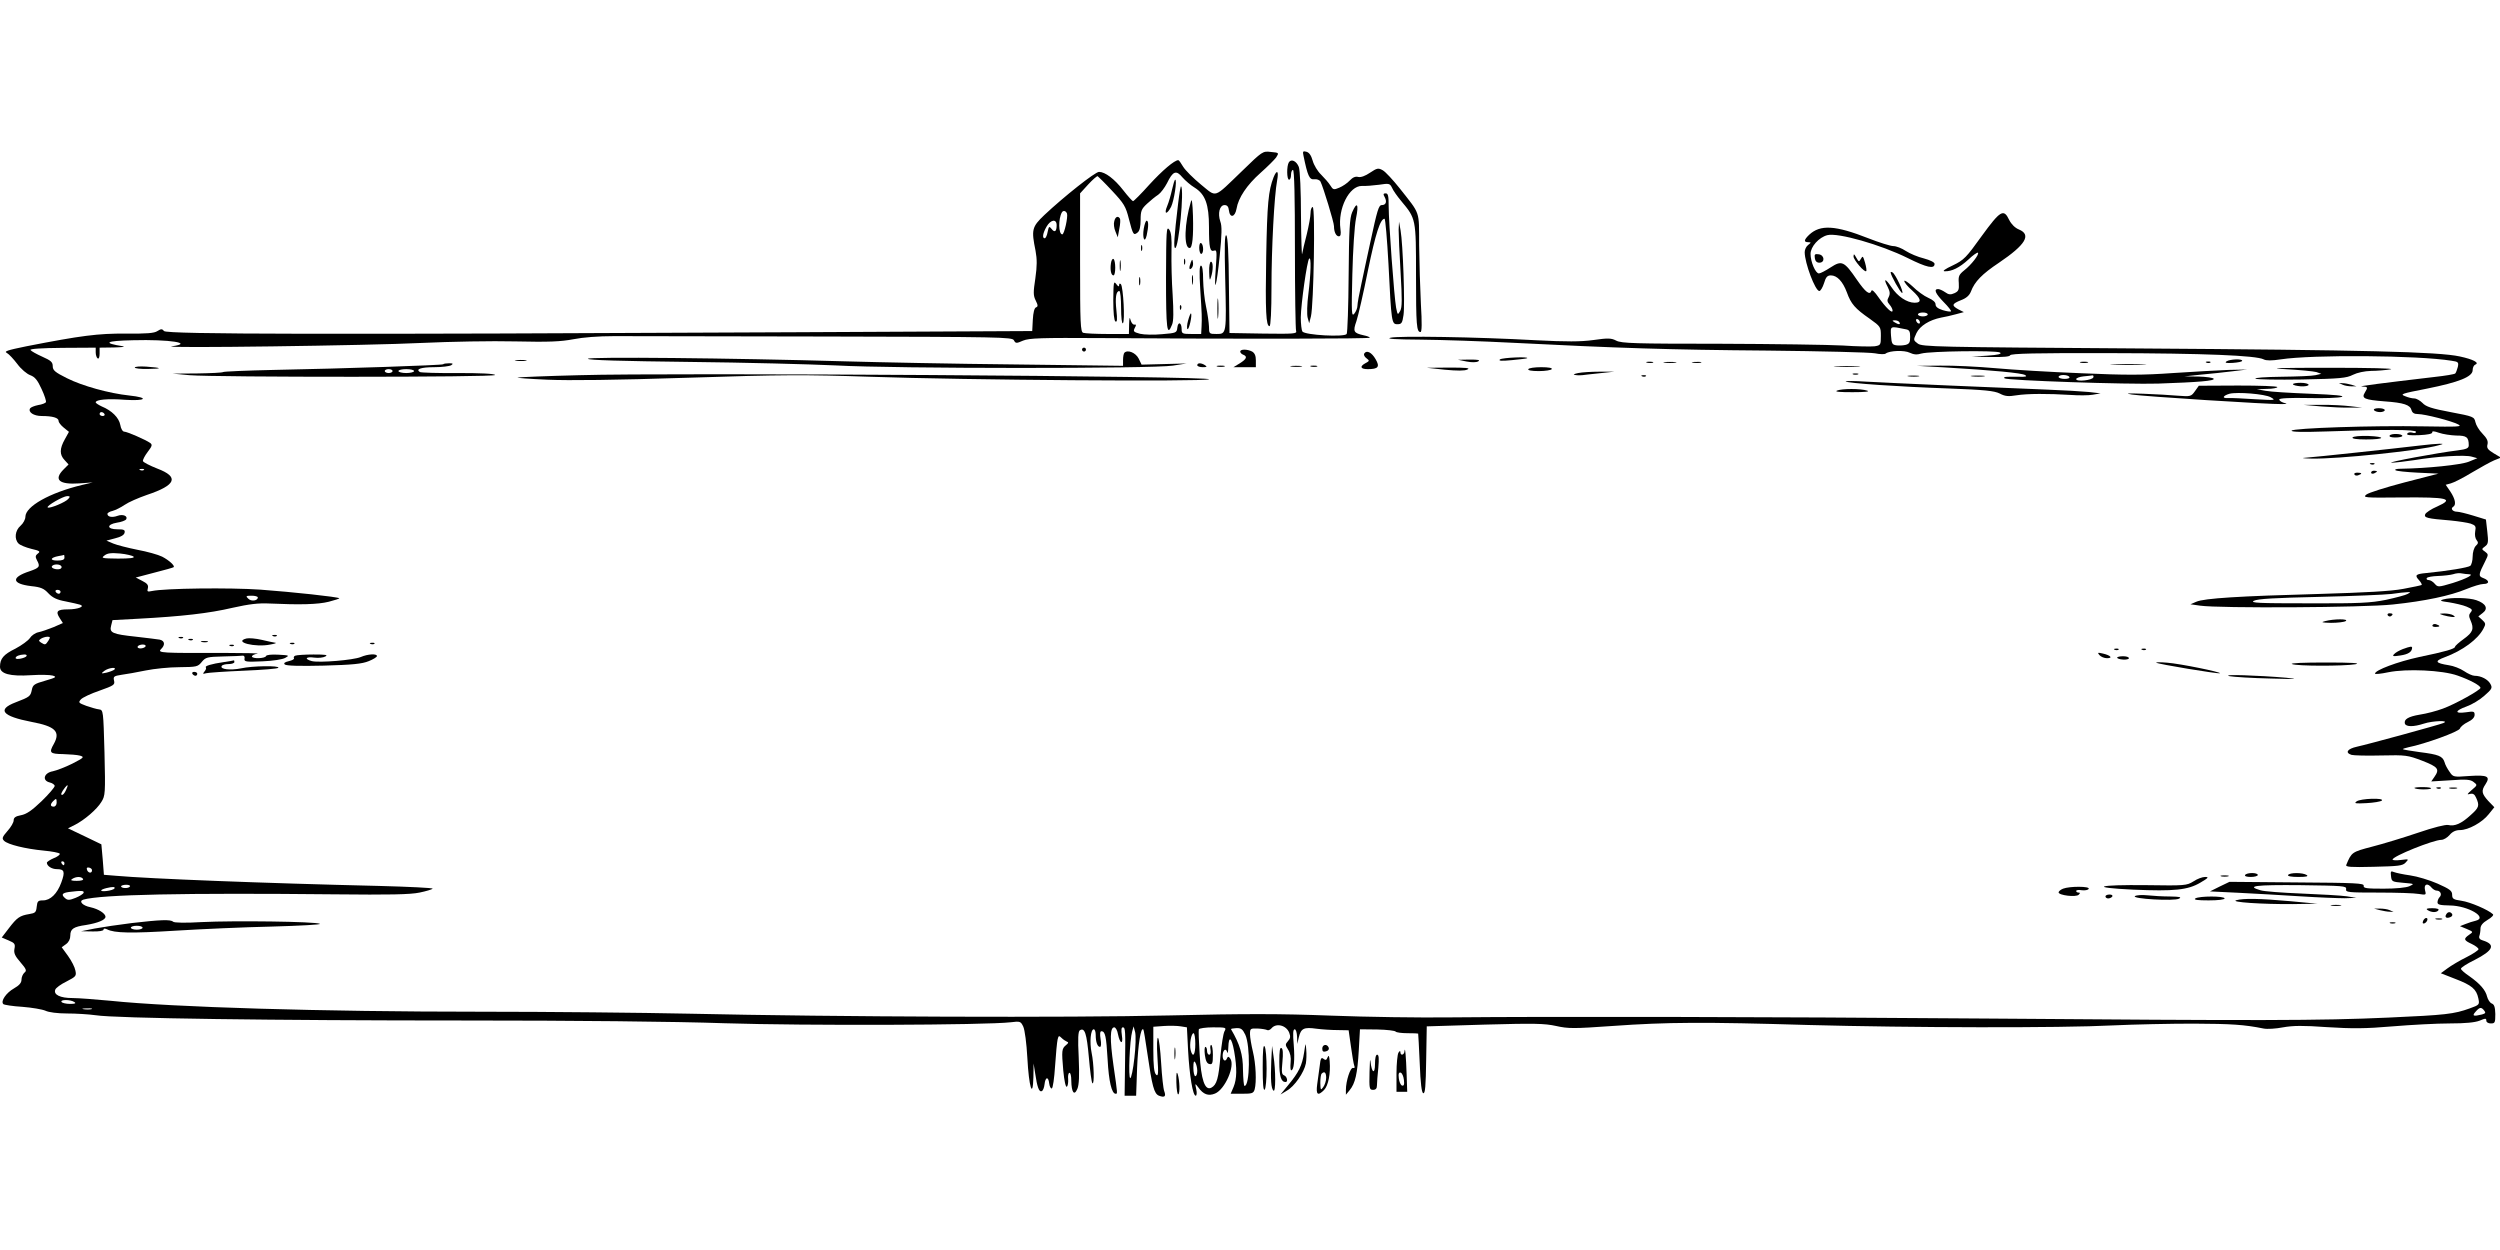  <svg version="1.0" xmlns="http://www.w3.org/2000/svg"
 width="1280pt" height="640pt" viewBox="0 0 1280 640"
 preserveAspectRatio="xMidYMid meet"><g transform="translate(0,640) scale(0.1,-0.1)"
fill="#000000" stroke="none">
<path d="M6360 5525 c-150 -144 -128 -137 -211 -70 -39 32 -80 73 -91 91 -11
19 -22 34 -25 34 -20 0 -82 -53 -148 -125 -42 -47 -80 -85 -84 -85 -3 0 -26
25 -50 56 -45 58 -93 94 -124 94 -20 0 -180 -127 -280 -221 -64 -61 -67 -75
-45 -183 8 -44 8 -77 -1 -141 -11 -72 -11 -88 2 -114 12 -24 12 -31 1 -35 -8
-3 -14 -26 -16 -63 l-3 -58 -1200 -6 c-2398 -12 -3231 -11 -3245 6 -10 12 -15
12 -34 0 -16 -11 -55 -14 -161 -13 -143 1 -229 -10 -510 -65 -98 -20 -116 -26
-100 -34 11 -6 35 -32 54 -57 19 -26 49 -51 66 -57 24 -9 37 -25 58 -71 15
-32 25 -63 22 -67 -2 -5 -20 -12 -40 -15 -19 -4 -37 -11 -41 -17 -11 -19 18
-39 60 -39 55 0 86 -9 86 -25 0 -8 12 -23 27 -35 l26 -21 -21 -38 c-27 -48
-28 -79 -1 -107 l20 -22 -25 -25 c-53 -53 -24 -79 80 -72 l69 5 -55 -13 c-166
-40 -290 -110 -290 -163 0 -13 -11 -34 -25 -46 -28 -24 -33 -68 -10 -91 8 -8
37 -20 65 -27 44 -10 48 -14 34 -24 -13 -10 -14 -17 -5 -34 18 -33 14 -39 -38
-57 -95 -31 -92 -64 9 -76 49 -5 65 -12 88 -37 21 -22 43 -33 87 -41 33 -7 67
-14 75 -17 27 -9 -11 -24 -62 -24 -55 0 -65 -10 -42 -45 l16 -25 -48 -21 c-27
-11 -62 -23 -77 -26 -16 -3 -36 -17 -44 -30 -9 -13 -42 -37 -74 -54 -61 -30
-79 -51 -79 -93 0 -36 51 -50 159 -43 47 3 97 2 111 -2 22 -7 17 -10 -38 -26
-56 -16 -64 -21 -69 -47 -7 -33 -10 -36 -83 -64 -97 -37 -69 -71 81 -100 123
-23 150 -50 114 -114 -25 -44 -20 -50 48 -51 34 -1 73 -4 87 -8 23 -7 20 -10
-40 -41 -36 -18 -81 -35 -100 -39 -45 -8 -56 -47 -16 -57 14 -3 26 -12 26 -18
0 -7 -30 -42 -67 -78 -50 -48 -78 -67 -106 -72 -27 -5 -37 -12 -37 -26 0 -11
-14 -35 -32 -55 -27 -31 -29 -38 -17 -50 19 -19 109 -41 202 -50 43 -4 80 -11
83 -16 2 -5 -11 -15 -31 -23 -19 -8 -35 -19 -35 -23 0 -17 25 -33 51 -33 39 0
43 -13 23 -68 -21 -58 -56 -92 -94 -92 -25 0 -29 -4 -32 -32 -3 -29 -7 -33
-38 -38 -49 -8 -63 -18 -105 -73 l-36 -47 35 -15 c31 -13 35 -18 30 -43 -4
-21 2 -36 30 -68 31 -36 34 -44 21 -54 -8 -7 -15 -23 -15 -36 0 -16 -11 -29
-39 -45 -39 -22 -69 -65 -54 -80 4 -4 48 -11 98 -14 50 -4 102 -13 118 -20 16
-8 62 -14 110 -14 45 0 111 -4 147 -9 99 -16 907 -27 1900 -27 543 0 1062 -5
1320 -14 408 -13 1337 -10 1465 5 48 6 51 5 64 -22 8 -17 17 -86 21 -160 8
-150 28 -215 31 -99 l1 70 8 -50 c10 -70 20 -97 33 -92 7 2 13 18 15 35 4 39
20 42 24 4 2 -15 8 -26 13 -25 6 2 13 53 17 115 4 62 10 123 13 136 5 20 7 21
20 8 8 -8 20 -16 27 -19 10 -3 9 -8 -4 -18 -22 -18 -23 -28 -14 -131 5 -51 12
-85 18 -82 5 3 8 20 7 38 -2 17 1 32 6 33 6 2 10 -16 10 -40 1 -60 15 -80 31
-42 9 21 11 68 7 161 -5 98 -3 133 6 139 25 15 35 -16 46 -139 6 -69 14 -129
18 -132 11 -11 8 100 -4 156 -11 54 -5 120 11 120 6 0 10 -13 10 -29 0 -36 9
-61 22 -61 6 0 7 16 3 40 -4 25 -3 40 4 40 20 0 25 -26 32 -145 6 -112 21
-175 41 -175 10 0 11 -7 -11 145 -19 135 -18 195 4 195 7 0 16 -16 19 -35 10
-50 28 -56 20 -6 -4 28 -3 41 5 41 13 0 14 -15 11 -202 l-2 -148 30 0 29 0 5
143 c5 121 19 210 32 196 2 -2 11 -56 20 -119 25 -173 35 -210 60 -220 29 -11
37 -4 27 23 -5 12 -12 77 -16 145 -4 67 -11 125 -16 128 -5 3 -7 -38 -3 -98 6
-87 4 -101 -7 -90 -10 10 -14 43 -14 129 l0 116 55 4 c30 2 69 1 86 -2 l31 -5
6 -118 c7 -128 24 -232 39 -232 5 0 7 14 3 32 -7 33 -7 33 10 11 26 -37 52
-46 86 -32 51 21 104 142 78 179 -8 11 -12 12 -16 3 -8 -22 -23 -14 -23 11 0
30 17 43 23 19 3 -10 5 1 6 25 2 62 17 51 30 -21 15 -86 14 -141 -3 -182 l-15
-35 58 0 c52 0 59 2 65 23 10 38 6 130 -9 192 -8 33 -15 74 -15 90 0 29 2 30
39 29 22 -1 44 -5 49 -8 5 -3 15 1 22 9 24 29 76 16 91 -23 7 -19 6 -29 -7
-43 -14 -16 -14 -19 1 -43 11 -17 16 -40 13 -66 -2 -22 -1 -40 3 -40 14 0 19
53 13 130 -5 57 -4 80 5 80 6 0 11 -17 12 -37 l1 -38 8 34 c11 46 26 53 90 44
30 -4 80 -7 110 -7 l55 -1 12 -84 c6 -46 14 -90 17 -98 4 -9 1 -13 -6 -11 -14
5 -37 -67 -37 -112 l0 -25 19 23 c29 35 40 84 47 205 l6 107 89 -1 c49 -1 91
-6 94 -11 3 -4 30 -8 60 -8 30 0 55 -1 55 -2 1 -2 4 -70 8 -152 4 -104 10
-151 18 -153 10 -4 13 37 15 169 l3 173 297 9 c254 7 306 6 365 -7 63 -14 90
-14 289 0 280 20 467 21 1004 5 517 -14 1288 -16 1560 -2 107 5 292 9 410 9
196 -1 260 -5 359 -25 19 -4 64 -1 100 6 51 9 102 10 226 1 128 -8 195 -8 335
4 96 8 228 15 293 15 80 0 129 5 152 14 31 13 35 13 35 0 0 -8 10 -14 23 -14
21 0 23 4 23 48 -1 35 -5 49 -18 54 -10 4 -20 20 -24 35 -8 34 -36 66 -91 105
-24 16 -43 33 -43 38 0 6 31 26 70 45 96 49 109 79 42 100 -15 4 -21 12 -18
22 3 8 6 25 6 38 0 16 11 30 36 45 21 12 33 25 28 29 -24 23 -118 63 -161 69
-42 6 -48 10 -48 31 0 20 -12 29 -75 57 -41 18 -104 37 -140 42 -36 5 -73 13
-83 17 -16 7 -18 4 -15 -21 3 -28 6 -29 63 -34 57 -5 58 -5 32 -17 -17 -8 -70
-13 -133 -13 -88 0 -104 2 -102 15 3 13 -41 15 -342 17 l-345 3 -50 -24 -50
-25 145 -7 c80 -4 222 -12 315 -18 94 -6 197 -10 230 -10 l60 2 -50 8 c-27 4
-131 10 -230 14 -99 4 -195 11 -212 17 -75 22 -26 28 205 26 219 -3 237 -4
234 -20 -3 -17 11 -18 165 -18 92 0 186 -3 207 -7 38 -6 39 -6 32 20 -7 31 13
38 34 12 7 -8 18 -15 26 -15 19 0 28 -20 15 -33 -6 -6 -11 -18 -11 -27 0 -12
13 -15 63 -16 93 -1 197 -62 133 -78 -14 -3 -38 -11 -53 -17 l-28 -11 34 -14
c35 -15 35 -15 13 -30 -30 -21 -28 -28 13 -47 19 -9 35 -21 35 -27 0 -5 -28
-24 -62 -41 -35 -17 -78 -43 -97 -57 l-34 -25 74 -29 c84 -32 108 -52 118 -99
7 -33 6 -34 -44 -52 -80 -29 -123 -34 -415 -47 -356 -16 -661 -16 -2055 -5
-1144 9 -2216 11 -2750 6 -154 -2 -429 2 -611 9 -261 10 -437 10 -825 1 -522
-12 -1698 -8 -2464 9 -236 5 -716 10 -1065 10 -811 0 -1578 23 -1894 56 -76 7
-164 14 -195 14 -63 0 -98 17 -88 43 3 9 29 28 58 42 48 25 51 28 45 56 -3 17
-20 50 -38 75 l-32 44 22 16 c14 10 22 26 22 44 0 34 16 45 80 54 61 10 100
26 100 42 0 17 -36 40 -77 49 -40 8 -62 31 -36 39 91 26 515 35 1288 27 277
-3 386 -1 433 9 34 7 64 16 67 20 2 4 -120 10 -273 14 -596 14 -1180 37 -1348
52 l-62 5 -6 78 -7 78 -85 41 -86 41 34 17 c50 25 114 80 137 118 20 32 21 43
16 252 -6 216 -6 219 -28 222 -12 1 -41 10 -65 18 -40 15 -42 17 -28 33 9 10
52 30 96 45 73 26 79 30 74 51 -5 21 -1 24 38 30 24 3 79 13 123 22 44 9 122
17 173 17 89 1 95 2 115 27 20 24 28 26 110 28 49 1 94 3 100 4 7 1 11 -6 9
-15 -3 -16 6 -18 92 -14 53 2 104 10 117 18 22 12 20 13 -36 16 -36 2 -61 -1
-63 -7 -4 -13 -72 -15 -72 -2 0 5 12 12 28 14 15 2 -61 4 -168 4 -325 -1 -344
0 -326 19 23 22 20 43 -6 49 -13 2 -67 9 -121 15 -122 13 -138 20 -128 57 l7
28 130 7 c225 12 365 28 484 56 85 19 134 25 190 22 155 -7 247 -5 303 9 31 8
56 16 54 18 -7 7 -240 32 -403 44 -159 11 -491 7 -556 -7 -23 -5 -26 -3 -21
14 4 16 -3 25 -29 38 l-33 17 95 25 c52 13 97 26 99 28 8 7 -24 36 -59 54 -20
10 -77 26 -126 35 -49 10 -105 24 -124 32 l-35 15 45 12 c29 7 46 17 48 29 3
14 -4 17 -37 17 -55 0 -56 25 -2 34 22 3 43 11 47 17 10 17 -17 28 -44 18 -27
-10 -52 -6 -52 10 0 5 12 12 26 15 15 4 43 18 62 31 20 14 71 36 114 51 150
50 167 92 53 135 -38 15 -71 32 -73 38 -2 6 9 27 24 47 23 30 25 37 13 46 -24
17 -119 58 -133 58 -8 0 -17 15 -20 34 -7 38 -44 74 -95 95 -17 8 -31 17 -31
21 0 14 61 20 151 13 107 -7 125 11 21 22 -103 11 -241 49 -320 89 -60 30 -72
40 -72 61 0 21 -9 29 -54 49 -29 13 -56 28 -60 34 -4 6 54 10 164 11 l170 1 0
-24 c0 -14 5 -28 10 -31 6 -4 10 7 10 24 l0 31 73 1 c39 1 61 3 47 6 -108 17
-90 28 51 31 187 5 315 -15 199 -31 -76 -11 1021 4 1275 17 154 7 362 11 485
8 172 -4 231 -1 295 11 50 10 129 16 210 16 72 0 559 -1 1083 -2 895 -2 954
-3 963 -19 9 -17 13 -17 47 -2 32 13 89 15 407 13 698 -5 1373 -4 1369 2 -2 4
-16 9 -31 12 -53 12 -57 19 -38 73 9 27 36 144 59 260 39 188 63 264 85 264 4
0 13 -105 20 -232 15 -301 16 -308 46 -308 21 0 25 6 31 47 8 55 -3 366 -15
433 l-8 45 -2 -42 c0 -23 4 -121 10 -217 8 -140 8 -179 -2 -198 -13 -22 -13
-22 -21 17 -10 56 -38 436 -38 518 0 54 -3 67 -15 67 -13 0 -14 -4 -5 -20 12
-23 6 -40 -15 -40 -16 0 -23 -23 -60 -195 -14 -66 -35 -160 -45 -210 -11 -49
-20 -99 -20 -111 0 -11 -7 -29 -16 -40 -14 -17 -15 1 -10 201 3 124 11 249 19
288 15 73 5 88 -20 30 -13 -31 -16 -88 -18 -324 -1 -158 -6 -293 -10 -299 -11
-17 -215 -6 -227 13 -4 6 -8 39 -8 72 1 69 32 290 43 301 11 11 9 -74 -4 -180
-7 -51 -8 -106 -4 -122 l8 -29 9 35 c14 57 23 560 9 560 -6 0 -11 -14 -11 -31
0 -17 -9 -65 -19 -107 -11 -43 -22 -88 -24 -102 -2 -14 -5 75 -6 197 0 122 -5
233 -11 248 -12 31 -39 43 -51 24 -12 -19 -11 -89 1 -89 6 0 10 11 10 25 0 14
5 25 10 25 7 0 10 -141 10 -404 0 -222 3 -412 6 -420 6 -15 -11 -16 -167 -14
l-174 3 -3 245 c-1 162 -6 248 -13 255 -9 7 -10 -52 -6 -220 7 -285 7 -285
-44 -285 -38 0 -39 1 -39 38 -1 20 -7 66 -15 102 -8 36 -14 98 -15 138 0 45
-4 72 -11 72 -8 0 -9 -35 -4 -117 9 -139 9 -147 7 -195 l-2 -38 -50 0 c-46 0
-50 2 -50 24 0 35 -18 42 -22 9 -3 -27 -5 -28 -78 -34 -41 -4 -92 -3 -113 2
-33 9 -36 12 -27 30 8 14 8 19 -1 17 -7 -2 -16 8 -20 22 -5 20 -7 15 -8 -22
l-1 -48 -109 0 c-60 0 -116 3 -125 6 -14 5 -16 47 -16 360 l0 354 42 46 c22
24 44 43 48 42 3 -2 37 -35 74 -75 61 -65 70 -80 86 -144 21 -82 24 -86 45
-69 10 8 15 30 15 64 0 46 4 56 33 83 17 16 43 37 57 46 13 9 33 36 45 59 30
62 47 69 79 30 15 -17 43 -41 63 -53 54 -34 73 -85 73 -201 0 -108 5 -129 27
-121 13 5 14 -6 8 -88 -11 -146 4 -99 20 62 11 109 12 152 3 175 -14 41 -4 84
22 84 13 0 20 -8 22 -27 5 -41 31 -36 39 8 9 56 53 122 123 184 35 31 71 67
80 79 15 24 15 24 -27 28 -42 5 -43 4 -147 -97z m-897 -218 c6 -17 -14 -107
-24 -107 -20 0 -21 80 -2 113 7 11 20 8 26 -6z m-53 -60 c0 -32 -10 -40 -26
-19 -12 15 -14 14 -20 -15 -3 -18 -10 -33 -15 -33 -14 0 -10 26 9 59 21 37 52
42 52 8z m-4875 -967 c3 -5 -1 -10 -9 -10 -9 0 -16 5 -16 10 0 6 4 10 9 10 6
0 13 -4 16 -10z m202 -286 c-3 -3 -12 -4 -19 -1 -8 3 -5 6 6 6 11 1 17 -2 13
-5z m-387 -148 c-13 -17 -98 -52 -106 -44 -7 8 78 57 100 58 15 0 16 -3 6 -14z
m334 -296 c7 -7 -20 -10 -80 -10 -82 1 -88 2 -69 16 15 12 34 14 80 10 32 -3
64 -11 69 -16z m-354 -5 c0 -11 -11 -15 -37 -15 -40 0 -36 15 7 23 14 2 26 5
28 6 1 0 2 -6 2 -14z m-16 -44 c4 -5 0 -11 -6 -14 -19 -6 -49 4 -42 14 7 12
41 12 48 0z m-4 -131 c0 -5 -4 -10 -9 -10 -6 0 -13 5 -16 10 -3 6 1 10 9 10 9
0 16 -4 16 -10z m1010 -29 c0 -17 -34 -22 -49 -6 -14 13 -12 15 17 15 18 0 32
-4 32 -9z m-1072 -221 c-15 -23 -17 -23 -38 -10 -13 9 -13 11 0 20 8 5 23 10
33 10 15 0 15 -3 5 -20z m497 -30 c-3 -5 -15 -10 -26 -10 -11 0 -17 5 -14 10
3 6 15 10 26 10 11 0 17 -4 14 -10z m-609 -49 c-7 -11 -56 -21 -56 -10 0 9 19
17 43 18 10 1 16 -3 13 -8z m449 -70 c-6 -4 -23 -11 -40 -15 -28 -6 -29 -5
-11 9 21 16 67 22 51 6z m-247 -616 c-6 -14 -15 -25 -20 -25 -9 0 -4 14 15 38
15 19 18 14 5 -13z m-48 -65 c0 -11 -7 -20 -15 -20 -18 0 -19 12 -3 28 16 16
18 15 18 -8z m40 -310 c0 -5 -2 -10 -4 -10 -3 0 -8 5 -11 10 -3 6 -1 10 4 10
6 0 11 -4 11 -10z m141 -35 c1 -17 -18 -17 -25 0 -4 11 -1 15 10 13 8 -2 15
-7 15 -13z m-46 -45 c4 -6 -9 -10 -32 -10 -28 0 -34 3 -23 10 20 13 47 13 55
0z m240 -39 c-6 -11 -45 -10 -45 1 0 4 12 8 26 8 14 0 23 -4 19 -9z m-79 -10
c-3 -5 -22 -11 -41 -13 -36 -4 -36 6 0 15 34 8 46 7 41 -2z m-158 -22 c-2 -6
-21 -18 -41 -26 -30 -12 -40 -13 -52 -3 -23 19 -18 28 18 33 64 8 79 7 75 -4z
m-48 -559 c11 -7 6 -10 -22 -10 -20 0 -40 5 -43 10 -8 13 45 13 65 0z m88 -37
c-10 -2 -28 -2 -40 0 -13 2 -5 4 17 4 22 1 32 -1 23 -4z m12251 -7 c9 -11 7
-15 -11 -20 -44 -11 -53 -8 -33 14 21 24 29 25 44 6z m-6911 -243 c-6 -57 -16
-103 -21 -103 -11 0 -3 195 10 240 l7 25 8 -30 c4 -17 3 -74 -4 -132z m461
136 c-6 -12 -15 -68 -20 -124 -10 -117 -19 -149 -47 -164 -33 -17 -53 41 -60
175 -4 62 -6 118 -4 124 2 5 35 10 73 10 68 0 69 -1 58 -21z m107 -17 c26 -56
24 -262 -4 -262 -4 0 -7 37 -8 83 0 77 -16 131 -61 207 -2 3 10 5 27 6 24 1
32 -5 46 -34z m-256 -47 c0 -57 -13 -74 -24 -31 -7 29 3 86 15 86 5 0 9 -25 9
-55z m10 -137 c0 -16 -4 -28 -10 -28 -5 0 -10 19 -10 43 0 31 3 38 10 27 5 -8
10 -27 10 -42z"/>
<path d="M6198 1025 c2 -15 0 -25 -7 -25 -6 0 -11 9 -11 20 0 11 -4 20 -8 20
-5 0 -6 -19 -3 -42 4 -30 11 -44 24 -46 14 -3 17 4 17 47 0 28 -4 51 -9 51 -4
0 -6 -11 -3 -25z"/>
<path d="M6674 5602 c21 -102 30 -123 55 -120 13 2 27 -3 32 -12 14 -28 69
-208 69 -228 0 -30 11 -52 25 -52 9 0 12 11 8 38 -14 104 45 221 110 220 18
-1 57 2 87 6 52 8 56 7 67 -15 5 -13 27 -44 47 -68 76 -91 76 -90 76 -380 0
-258 3 -291 23 -291 7 0 8 45 2 143 -4 78 -8 214 -9 302 -1 180 8 154 -99 290
-34 43 -74 86 -87 93 -23 13 -29 12 -65 -12 -25 -17 -47 -25 -61 -22 -14 4
-28 -2 -43 -18 -13 -14 -37 -30 -54 -37 -28 -12 -32 -11 -46 12 -8 13 -30 38
-47 55 -18 17 -37 49 -43 71 -8 28 -18 42 -32 46 -18 5 -20 2 -15 -21z"/>
<path d="M6521 5493 c-27 -69 -33 -135 -38 -406 -5 -282 -1 -357 17 -357 6 0
10 79 10 199 0 199 14 468 29 548 9 48 -1 57 -18 16z"/>
<path d="M6001 5430 c-6 -28 -17 -66 -25 -85 -18 -43 -2 -46 20 -4 15 31 32
139 21 139 -3 0 -10 -23 -16 -50z"/>
<path d="M6032 5358 c-21 -176 -24 -228 -15 -228 18 0 47 299 30 316 -2 3 -9
-37 -15 -88z"/>
<path d="M6098 5370 c-34 -113 -38 -240 -7 -240 14 0 20 60 17 165 -2 64 -6
91 -10 75z"/>
<path d="M10146 5191 c-79 -110 -90 -122 -148 -150 -41 -19 -55 -30 -41 -30
36 -1 75 18 121 60 24 23 46 38 49 35 8 -8 -34 -62 -70 -90 -27 -22 -31 -30
-28 -65 2 -35 -1 -42 -22 -52 -20 -9 -30 -8 -48 5 -13 9 -29 16 -36 16 -24 0
-13 -24 29 -67 23 -23 40 -45 37 -47 -3 -3 -22 0 -42 6 -25 8 -37 17 -37 30 0
11 -14 23 -37 33 -21 9 -57 35 -80 58 -24 22 -43 35 -43 28 0 -7 18 -29 40
-48 47 -43 51 -63 13 -63 -40 0 -88 33 -119 80 -31 46 -43 47 -19 1 12 -24 13
-36 5 -52 -9 -16 -8 -24 4 -38 9 -10 16 -24 16 -31 0 -19 -35 15 -73 69 -17
25 -32 40 -35 33 -8 -26 -30 -9 -75 56 -65 95 -77 100 -134 63 -26 -17 -53
-31 -60 -31 -18 0 -43 60 -43 100 0 37 43 85 86 96 54 14 274 -49 411 -117 98
-49 138 -58 138 -30 0 8 -22 19 -55 28 -30 7 -72 25 -92 38 -21 14 -49 25 -64
25 -14 0 -72 18 -128 40 -170 67 -246 71 -303 18 -27 -26 -29 -38 -5 -38 16
-1 16 -1 0 -14 -10 -7 -18 -24 -18 -37 0 -55 54 -199 75 -199 6 0 17 18 24 40
9 31 17 40 35 40 32 0 61 -31 82 -87 21 -59 42 -83 117 -135 56 -40 57 -42 57
-88 0 -46 -1 -48 -32 -53 -18 -2 -91 -1 -163 4 -71 4 -355 8 -630 9 -432 0
-504 2 -530 16 -25 13 -41 14 -117 3 -66 -9 -137 -9 -295 -1 -306 17 -703 23
-743 13 -25 -6 21 -9 155 -10 105 -1 316 -8 470 -16 533 -27 802 -36 1305 -40
278 -3 525 -9 550 -14 25 -5 50 -6 55 -1 20 15 95 18 123 4 21 -10 37 -11 60
-4 45 12 383 17 402 5 11 -7 -8 -12 -65 -16 l-80 -5 97 -2 c65 -1 98 2 100 9
3 9 136 12 504 11 488 -1 757 -12 794 -32 13 -7 42 -7 87 0 164 25 702 21 875
-7 35 -5 37 -8 32 -32 -4 -14 -9 -29 -13 -33 -3 -4 -51 -12 -106 -18 -264 -31
-398 -48 -372 -49 31 -1 32 -3 15 -31 -19 -30 -1 -37 101 -45 99 -7 131 -18
138 -45 4 -14 14 -20 33 -20 35 0 172 -35 206 -53 23 -12 1 -13 -177 -10 -258
5 -671 -9 -676 -22 -2 -7 59 -8 179 -4 304 11 458 10 458 -2 0 -6 -8 -8 -19
-4 -11 3 -22 1 -26 -5 -5 -8 14 -10 62 -8 43 2 67 7 66 14 -1 8 9 7 35 -2 20
-7 60 -13 88 -14 53 0 64 -8 64 -50 0 -15 -11 -20 -57 -26 -101 -12 -369 -62
-338 -63 17 0 68 6 115 13 120 20 260 28 295 18 l29 -8 -44 -18 c-40 -16 -212
-34 -349 -36 -19 0 -31 -3 -27 -7 4 -5 56 -10 114 -13 l107 -5 -174 -45 c-96
-25 -184 -53 -195 -62 -20 -16 -10 -17 179 -15 238 2 273 -6 184 -46 -31 -13
-59 -32 -62 -40 -7 -18 9 -22 131 -32 40 -4 86 -11 102 -16 25 -9 28 -14 23
-40 -3 -17 0 -35 7 -44 10 -12 9 -18 -4 -30 -9 -9 -16 -33 -16 -54 0 -21 -6
-43 -12 -48 -12 -9 -114 -26 -226 -37 -54 -5 -60 -11 -37 -36 10 -11 16 -22
14 -25 -3 -2 -45 -11 -94 -20 -62 -12 -196 -19 -430 -26 -407 -11 -590 -22
-630 -40 l-30 -13 50 -7 c96 -14 840 -10 986 6 164 17 295 45 377 79 34 14 73
26 87 26 32 0 32 18 0 30 -27 10 -26 17 10 88 16 32 16 34 -1 47 -19 13 -19
14 0 28 16 12 17 22 11 75 l-7 62 -65 20 c-36 11 -73 20 -83 20 -22 0 -35 16
-20 25 17 10 11 40 -14 78 l-24 35 26 7 c15 4 63 28 107 55 44 26 96 55 115
63 l35 14 -37 22 c-31 19 -37 27 -32 46 4 17 -3 31 -26 55 -17 17 -33 44 -36
59 -6 27 -10 29 -127 51 -96 18 -127 28 -144 47 -12 12 -31 23 -42 23 -11 0
-32 5 -48 12 -26 10 -16 13 112 38 165 33 235 61 235 95 0 13 6 25 13 28 24 9
-9 27 -79 42 -110 24 -486 33 -1660 41 -1021 7 -1093 8 -1115 25 -23 17 -23
18 -7 53 18 38 67 68 127 80 19 3 53 11 75 17 l41 11 -28 14 c-36 20 -34 28
13 47 27 10 43 24 51 44 19 51 57 90 144 148 136 92 167 143 102 170 -20 8
-39 27 -50 49 -28 59 -45 49 -141 -83z m-276 -401 c0 -5 -11 -10 -25 -10 -14
0 -25 5 -25 10 0 6 11 10 25 10 14 0 25 -4 25 -10z m-40 -41 c0 -6 -4 -7 -10
-4 -5 3 -10 11 -10 16 0 6 5 7 10 4 6 -3 10 -11 10 -16z m-105 1 c8 -13 -5
-13 -25 0 -13 8 -13 10 2 10 9 0 20 -4 23 -10z m33 -36 c18 -3 22 -11 22 -39
0 -28 -4 -36 -24 -41 -13 -3 -35 -4 -47 -2 -21 3 -24 9 -27 49 -3 51 -6 50 76
33z m2882 -1254 c31 0 -9 -22 -82 -45 -74 -22 -76 -22 -92 -4 -9 11 -23 19
-31 19 -9 0 -13 5 -10 10 3 6 30 10 58 11 29 1 63 5 77 9 14 5 34 7 45 4 11
-2 27 -4 35 -4z m-313 -101 c-10 -6 -60 -19 -110 -30 -79 -16 -136 -19 -397
-18 -259 0 -301 2 -280 13 18 10 109 15 335 20 171 4 337 11 370 15 33 5 69 9
80 9 19 1 19 1 2 -9z"/>
<path d="M5705 5267 c-4 -12 -1 -36 6 -52 l12 -30 8 44 c5 24 6 48 3 52 -10
16 -24 9 -29 -14z"/>
<path d="M5856 5229 c-8 -48 5 -78 15 -34 10 45 10 75 0 75 -5 0 -11 -18 -15
-41z"/>
<path d="M5970 4978 c0 -265 5 -306 31 -240 8 18 8 67 3 152 -5 69 -7 168 -6
220 2 73 -1 100 -12 115 -14 18 -15 -7 -16 -247z"/>
<path d="M6140 5131 c0 -17 5 -31 10 -31 6 0 10 11 10 24 0 14 -4 28 -10 31
-6 4 -10 -7 -10 -24z"/>
<path d="M5842 5130 c0 -14 2 -19 5 -12 2 6 2 18 0 25 -3 6 -5 1 -5 -13z"/>
<path d="M9292 5078 c2 -15 10 -23 23 -23 30 0 27 39 -3 43 -20 3 -23 0 -20
-20z"/>
<path d="M9490 5087 c0 -18 57 -84 65 -75 3 2 0 22 -6 43 -10 34 -12 37 -21
20 -10 -17 -11 -17 -24 6 -11 20 -13 21 -14 6z"/>
<path d="M5688 5052 c-5 -35 1 -62 13 -62 12 0 12 77 0 84 -5 3 -11 -7 -13
-22z"/>
<path d="M5733 5040 c0 -25 2 -35 4 -22 2 12 2 32 0 45 -2 12 -4 2 -4 -23z"/>
<path d="M6062 5060 c0 -14 2 -19 5 -12 2 6 2 18 0 25 -3 6 -5 1 -5 -13z"/>
<path d="M6097 5057 c-11 -29 -9 -43 4 -30 6 6 9 19 7 29 -3 18 -4 18 -11 1z"/>
<path d="M6191 5008 c1 -42 3 -48 9 -28 12 36 12 80 0 80 -6 0 -10 -24 -9 -52z"/>
<path d="M9680 5005 c0 -14 51 -105 59 -105 11 0 -34 96 -49 105 -5 3 -10 4
-10 0z"/>
<path d="M6103 4965 c0 -22 2 -30 4 -17 2 12 2 30 0 40 -3 9 -5 -1 -4 -23z"/>
<path d="M5832 4960 c0 -19 2 -27 5 -17 2 9 2 25 0 35 -3 9 -5 1 -5 -18z"/>
<path d="M5700 4863 c0 -65 4 -104 11 -109 9 -5 10 11 5 57 -7 64 -2 99 15 99
5 0 9 -39 9 -86 0 -50 4 -83 9 -79 12 7 2 186 -10 200 -6 5 -9 4 -9 -5 0 -9
-5 -8 -15 6 -13 17 -14 9 -15 -83z"/>
<path d="M6233 4820 c0 -47 2 -66 4 -42 2 23 2 61 0 85 -2 23 -4 4 -4 -43z"/>
<path d="M6041 4824 c0 -11 3 -14 6 -6 3 7 2 16 -1 19 -3 4 -6 -2 -5 -13z"/>
<path d="M6083 4759 c-6 -21 -7 -42 -3 -44 8 -5 25 73 18 80 -2 3 -9 -14 -15
-36z"/>
<path d="M5540 4610 c0 -5 5 -10 10 -10 6 0 10 5 10 10 0 6 -4 10 -10 10 -5 0
-10 -4 -10 -10z"/>
<path d="M6350 4600 c0 -6 7 -13 15 -16 23 -9 18 -22 -17 -44 l-33 -20 58 0
57 0 0 35 c0 24 -6 37 -19 45 -25 13 -61 13 -61 0z"/>
<path d="M5757 4594 c-4 -4 -7 -21 -7 -37 l0 -30 -552 7 c-304 3 -697 11 -873
16 -586 17 -1315 24 -1315 13 0 -7 177 -12 518 -16 284 -3 623 -12 752 -18
303 -17 1624 -17 1725 -1 l70 11 -115 -3 -115 -3 -15 31 c-15 30 -56 47 -73
30z"/>
<path d="M6985 4590 c-4 -6 1 -17 11 -24 17 -13 16 -14 -4 -25 -32 -17 -27
-31 11 -31 54 0 63 12 40 51 -20 35 -46 48 -58 29z"/>
<path d="M7680 4560 c-10 -8 8 -9 60 -4 41 4 77 8 79 10 10 9 -126 3 -139 -6z"/>
<path d="M2643 4553 c15 -2 37 -2 50 0 12 2 0 4 -28 4 -27 0 -38 -2 -22 -4z"/>
<path d="M7509 4549 c26 -5 50 -5 60 1 11 7 -2 9 -44 9 l-60 -1 44 -9z"/>
<path d="M11400 4550 c-11 -8 -2 -10 32 -8 27 2 48 6 48 11 0 11 -63 8 -80 -3z"/>
<path d="M8433 4543 c9 -2 23 -2 30 0 6 3 -1 5 -18 5 -16 0 -22 -2 -12 -5z"/>
<path d="M8523 4543 c15 -2 39 -2 55 0 15 2 2 4 -28 4 -30 0 -43 -2 -27 -4z"/>
<path d="M8668 4543 c12 -2 30 -2 40 0 9 3 -1 5 -23 4 -22 0 -30 -2 -17 -4z"/>
<path d="M10653 4543 c9 -2 25 -2 35 0 9 3 1 5 -18 5 -19 0 -27 -2 -17 -5z"/>
<path d="M11298 4543 c7 -3 16 -2 19 1 4 3 -2 6 -13 5 -11 0 -14 -3 -6 -6z"/>
<path d="M2269 4535 c-6 -5 -504 -22 -868 -29 -139 -3 -256 -8 -259 -11 -3 -3
-62 -6 -131 -7 l-126 -1 85 -8 c136 -11 1572 -11 1565 1 -4 7 -75 10 -191 10
-101 -1 -188 2 -194 5 -24 15 6 25 73 25 40 0 79 5 87 10 12 8 10 10 -11 10
-14 0 -28 -2 -30 -5z m-259 -35 c0 -5 -9 -10 -20 -10 -11 0 -20 5 -20 10 0 6
9 10 20 10 11 0 20 -4 20 -10z m110 0 c0 -5 -18 -10 -40 -10 -22 0 -40 5 -40
10 0 6 18 10 40 10 22 0 40 -4 40 -10z"/>
<path d="M6130 4530 c0 -5 12 -10 28 -10 21 0 24 2 12 10 -20 13 -40 13 -40 0z"/>
<path d="M10823 4533 c43 -2 110 -2 150 0 40 1 5 3 -78 3 -82 0 -115 -2 -72
-3z"/>
<path d="M690 4518 c0 -4 30 -8 68 -7 77 1 73 6 -10 12 -32 2 -58 0 -58 -5z"/>
<path d="M6233 4523 c9 -2 25 -2 35 0 9 3 1 5 -18 5 -19 0 -27 -2 -17 -5z"/>
<path d="M6613 4523 c15 -2 37 -2 50 0 12 2 0 4 -28 4 -27 0 -38 -2 -22 -4z"/>
<path d="M6713 4523 c9 -2 23 -2 30 0 6 3 -1 5 -18 5 -16 0 -22 -2 -12 -5z"/>
<path d="M9403 4523 c32 -2 81 -2 110 0 29 2 3 3 -58 3 -60 0 -84 -1 -52 -3z"/>
<path d="M9955 4519 c255 -15 396 -29 413 -39 13 -8 5 -10 -33 -9 -68 1 -79 0
-72 -8 11 -11 632 -32 787 -27 205 7 291 14 284 25 -3 5 -38 10 -77 11 l-72 1
85 9 c47 4 119 12 160 17 l75 9 -95 -2 c-52 -2 -180 -9 -284 -16 -155 -11
-240 -11 -470 -1 -155 6 -353 18 -441 26 -88 8 -214 14 -280 13 l-120 -1 140
-8z m640 -49 c4 -6 -7 -10 -24 -10 -17 0 -31 5 -31 10 0 6 11 10 24 10 14 0
28 -4 31 -10z m123 -2 c-5 -15 -88 -24 -88 -9 0 5 17 12 38 14 20 2 41 4 45 5
5 1 7 -4 5 -10z"/>
<path d="M7398 4507 c64 -6 101 -6 115 1 17 8 -6 10 -93 10 l-115 -1 93 -10z"/>
<path d="M7825 4510 c-4 -6 16 -10 54 -10 33 0 63 5 66 10 4 6 -16 10 -54 10
-33 0 -63 -4 -66 -10z"/>
<path d="M11700 4510 c74 -4 146 -11 160 -15 l25 -9 -30 -7 c-16 -4 -95 -7
-175 -8 -82 -1 -139 -5 -132 -10 7 -4 114 -6 237 -4 196 4 229 7 262 24 22 11
59 19 93 20 30 0 75 4 100 8 25 5 -112 8 -315 8 -257 0 -321 -2 -225 -7z"/>
<path d="M8080 4490 c-23 -5 -28 -8 -15 -10 11 -2 27 -2 35 -1 8 1 49 6 90 10
l75 8 -75 0 c-41 0 -91 -3 -110 -7z"/>
<path d="M2966 4479 c-165 -4 -307 -10 -315 -12 -9 -2 59 -7 151 -11 112 -5
349 -2 720 10 490 16 597 16 933 5 491 -17 1702 -26 1735 -13 43 16 -2762 35
-3224 21z"/>
<path d="M9488 4483 c6 -2 18 -2 25 0 6 3 1 5 -13 5 -14 0 -19 -2 -12 -5z"/>
<path d="M8408 4473 c7 -3 16 -2 19 1 4 3 -2 6 -13 5 -11 0 -14 -3 -6 -6z"/>
<path d="M9773 4473 c15 -2 37 -2 50 0 12 2 0 4 -28 4 -27 0 -38 -2 -22 -4z"/>
<path d="M10098 4473 c18 -2 45 -2 60 0 15 2 0 4 -33 4 -33 0 -45 -2 -27 -4z"/>
<path d="M9450 4447 c8 -9 270 -27 528 -36 184 -7 233 -12 261 -26 26 -14 44
-16 85 -9 57 9 163 9 276 2 41 -3 93 -3 115 1 l40 7 -60 7 c-33 3 -127 9 -210
12 -235 9 -808 34 -930 41 -60 4 -108 4 -105 1z"/>
<path d="M11740 4433 c0 -5 18 -9 40 -11 22 -1 40 2 40 8 0 5 -18 10 -40 10
-22 0 -40 -3 -40 -7z"/>
<path d="M11995 4430 c11 -5 31 -8 45 -8 l25 0 -25 8 c-14 4 -34 8 -45 8 l-20
1 20 -9z"/>
<path d="M11238 4397 c-19 -27 -23 -28 -87 -23 -36 3 -115 8 -176 10 -85 3
-98 2 -60 -4 49 -9 711 -51 770 -49 27 1 28 2 7 7 -13 4 -23 12 -22 17 0 6 55
9 148 7 81 -2 158 1 172 6 16 6 -34 11 -161 16 -101 4 -204 10 -229 15 l-45 8
53 2 c28 0 52 5 52 9 0 5 -90 8 -201 8 l-201 -1 -20 -28z m388 -31 c28 -16 25
-16 -81 -10 -60 4 -123 7 -139 6 -31 -2 -25 12 9 22 40 10 181 -1 211 -18z"/>
<path d="M9405 4400 c-13 -6 16 -8 80 -8 65 0 91 3 75 8 -33 11 -130 11 -155
0z"/>
<path d="M11885 4319 c50 -4 117 -7 150 -6 l60 0 -60 7 c-33 4 -100 8 -150 7
l-90 0 90 -8z"/>
<path d="M12155 4300 c3 -5 17 -10 31 -10 13 0 24 5 24 10 0 6 -14 10 -31 10
-17 0 -28 -4 -24 -10z"/>
<path d="M12235 4170 c-4 -6 8 -10 29 -10 20 0 36 4 36 8 0 12 -58 14 -65 2z"/>
<path d="M12045 4160 c-4 -6 21 -10 69 -10 97 0 106 14 11 18 -42 1 -77 -2
-80 -8z"/>
<path d="M12390 4119 c-143 -17 -535 -59 -580 -62 -31 -2 -23 -4 25 -5 132 -3
557 41 650 68 27 7 27 8 5 8 -14 0 -59 -4 -100 -9z"/>
<path d="M12138 4023 c7 -3 16 -2 19 1 4 3 -2 6 -13 5 -11 0 -14 -3 -6 -6z"/>
<path d="M12140 3980 c0 -5 7 -7 15 -4 8 4 15 8 15 10 0 2 -7 4 -15 4 -8 0
-15 -4 -15 -10z"/>
<path d="M12055 3970 c3 -5 12 -7 20 -3 21 7 19 13 -6 13 -11 0 -18 -4 -14
-10z"/>
<path d="M12510 3331 c-21 -6 -16 -9 30 -15 30 -5 70 -14 89 -22 28 -12 32
-16 21 -29 -10 -12 -10 -21 -1 -41 19 -43 13 -61 -34 -95 -25 -18 -45 -36 -45
-40 0 -11 -49 -25 -184 -53 -110 -24 -226 -67 -226 -85 0 -4 30 -1 68 7 93 19
277 11 355 -17 63 -22 117 -51 117 -63 0 -11 -129 -83 -192 -106 -32 -12 -85
-26 -119 -31 -59 -10 -82 -24 -76 -46 6 -17 45 -17 97 0 45 15 136 18 100 3
-21 -9 -386 -109 -442 -121 -50 -11 -63 -31 -28 -42 10 -3 79 -5 152 -3 127 3
136 1 210 -27 82 -32 90 -43 62 -83 l-16 -23 99 6 c80 6 102 4 118 -9 20 -15
20 -16 -10 -41 -24 -21 -26 -25 -9 -20 15 4 24 -1 32 -20 18 -40 15 -50 -29
-89 -47 -43 -81 -58 -114 -50 -14 3 -74 -12 -156 -40 -74 -25 -179 -57 -234
-71 -103 -27 -105 -28 -132 -93 -5 -11 22 -13 140 -10 127 3 149 5 164 22 17
18 17 18 -24 13 -24 -3 -43 -2 -43 2 0 17 209 101 250 101 11 0 30 11 42 25
14 17 32 25 53 25 43 0 114 39 147 81 l29 36 -31 32 c-34 38 -37 52 -14 86 26
40 10 48 -82 42 -82 -6 -84 -6 -102 21 -11 15 -23 37 -26 50 -10 31 -31 39
-126 51 -46 6 -85 13 -87 15 -2 2 11 6 28 10 85 17 259 80 264 96 3 9 21 24
40 33 23 11 35 24 35 37 0 18 -5 19 -45 13 -59 -8 -57 8 4 30 26 9 68 34 91
55 39 34 42 40 31 60 -13 24 -48 42 -81 42 -11 0 -35 11 -54 24 -19 13 -55 27
-78 30 -70 11 -75 21 -21 41 92 34 170 92 198 146 13 24 12 28 -6 45 l-20 18
23 18 c29 22 16 48 -33 65 -37 13 -130 15 -169 4z"/>
<path d="M12225 3250 c4 -6 11 -8 16 -5 14 9 11 15 -7 15 -8 0 -12 -5 -9 -10z"/>
<path d="M12510 3250 c14 -4 34 -8 45 -9 16 -1 17 1 5 9 -8 5 -28 9 -45 9 -29
-1 -29 -1 -5 -9z"/>
<path d="M11905 3220 c-24 -6 -18 -8 30 -9 33 0 67 4 75 9 18 12 -59 12 -105
0z"/>
<path d="M12455 3200 c-4 -6 3 -10 14 -10 25 0 27 6 6 13 -8 4 -17 2 -20 -3z"/>
<path d="M1398 3143 c7 -3 16 -2 19 1 4 3 -2 6 -13 5 -11 0 -14 -3 -6 -6z"/>
<path d="M918 3133 c7 -3 16 -2 19 1 4 3 -2 6 -13 5 -11 0 -14 -3 -6 -6z"/>
<path d="M1262 3131 c-70 -18 45 -47 122 -31 23 4 34 8 26 9 -8 1 -40 8 -70
15 -30 7 -65 10 -78 7z"/>
<path d="M968 3123 c7 -3 16 -2 19 1 4 3 -2 6 -13 5 -11 0 -14 -3 -6 -6z"/>
<path d="M1033 3113 c9 -2 23 -2 30 0 6 3 -1 5 -18 5 -16 0 -22 -2 -12 -5z"/>
<path d="M1488 3103 c7 -3 16 -2 19 1 4 3 -2 6 -13 5 -11 0 -14 -3 -6 -6z"/>
<path d="M1898 3103 c7 -3 16 -2 19 1 4 3 -2 6 -13 5 -11 0 -14 -3 -6 -6z"/>
<path d="M1178 3093 c7 -3 16 -2 19 1 4 3 -2 6 -13 5 -11 0 -14 -3 -6 -6z"/>
<path d="M12303 3077 c-18 -7 -38 -18 -45 -26 -11 -11 -6 -13 32 -7 40 6 59
18 60 39 0 9 -8 8 -47 -6z"/>
<path d="M10828 3073 c7 -3 16 -2 19 1 4 3 -2 6 -13 5 -11 0 -14 -3 -6 -6z"/>
<path d="M10968 3073 c7 -3 16 -2 19 1 4 3 -2 6 -13 5 -11 0 -14 -3 -6 -6z"/>
<path d="M10749 3046 c8 -9 25 -16 39 -16 32 0 18 15 -22 24 -26 6 -28 5 -17
-8z"/>
<path d="M1512 3043 c-6 -2 -10 -8 -7 -13 3 -5 -9 -11 -26 -15 -21 -5 -28 -10
-21 -17 7 -7 76 -9 199 -6 148 4 197 9 231 23 23 9 42 21 42 26 0 13 -46 11
-83 -5 -39 -16 -211 -30 -250 -21 -41 11 -32 24 12 18 21 -3 47 0 57 6 15 8 1
10 -61 10 -44 0 -86 -3 -93 -6z"/>
<path d="M10840 3033 c0 -5 14 -9 30 -10 17 -1 30 2 30 7 0 6 -13 10 -30 10
-16 0 -30 -3 -30 -7z"/>
<path d="M1145 3010 c-62 -9 -98 -20 -91 -27 3 -4 0 -13 -7 -21 -10 -12 -9
-14 8 -9 11 3 98 9 193 13 95 4 175 10 177 15 8 12 -133 10 -191 -3 -54 -11
-109 -5 -99 12 3 6 19 10 36 10 16 0 29 5 29 10 0 6 -1 9 -2 9 -2 -1 -26 -5
-53 -9z"/>
<path d="M11040 3007 c7 -7 321 -59 326 -54 6 6 -204 49 -270 54 -34 3 -59 3
-56 0z"/>
<path d="M11735 3000 c25 -11 265 -11 325 -1 30 6 -20 9 -150 9 -117 0 -187
-3 -175 -8z"/>
<path d="M985 2950 c3 -5 10 -10 16 -10 5 0 9 5 9 10 0 6 -7 10 -16 10 -8 0
-12 -4 -9 -10z"/>
<path d="M11415 2938 c22 -4 117 -10 210 -12 133 -4 151 -3 80 4 -140 12 -337
19 -290 8z"/>
<path d="M12362 2365 c8 -8 77 -9 85 -2 3 4 -15 7 -42 7 -27 0 -46 -2 -43 -5z"/>
<path d="M12478 2363 c7 -3 16 -2 19 1 4 3 -2 6 -13 5 -11 0 -14 -3 -6 -6z"/>
<path d="M12543 2363 c9 -2 25 -2 35 0 9 3 1 5 -18 5 -19 0 -27 -2 -17 -5z"/>
<path d="M12066 2297 c-15 -11 -7 -12 51 -9 37 2 72 8 78 13 15 15 -109 11
-129 -4z"/>
<path d="M11495 1920 c-4 -6 8 -10 29 -10 20 0 36 5 36 10 0 6 -13 10 -29 10
-17 0 -33 -4 -36 -10z"/>
<path d="M11715 1920 c-4 -6 16 -10 52 -10 41 0 54 3 43 10 -20 13 -87 13 -95
0z"/>
<path d="M11373 1913 c9 -2 25 -2 35 0 9 3 1 5 -18 5 -19 0 -27 -2 -17 -5z"/>
<path d="M11230 1887 c-34 -21 -43 -22 -238 -19 -253 3 -302 -12 -70 -23 210
-9 280 -2 344 36 41 24 45 29 24 29 -14 0 -41 -10 -60 -23z"/>
<path d="M10563 1850 c-13 -5 -23 -14 -23 -19 0 -15 89 -26 103 -12 8 8 8 11
-1 11 -7 0 -12 4 -12 8 0 5 13 7 29 4 16 -2 32 1 35 7 9 14 -98 14 -131 1z"/>
<path d="M10780 1810 c0 -5 6 -10 14 -10 8 0 18 5 21 10 3 6 -3 10 -14 10 -12
0 -21 -4 -21 -10z"/>
<path d="M10931 1812 c-20 -14 202 -27 226 -13 14 8 4 10 -47 11 -36 0 -87 3
-115 6 -27 3 -56 1 -64 -4z"/>
<path d="M11240 1800 c-10 -7 11 -10 68 -10 48 0 82 4 82 10 0 13 -130 13
-150 0z"/>
<path d="M11450 1791 c-35 -10 131 -21 289 -20 l126 2 -140 13 c-157 14 -238
15 -275 5z"/>
<path d="M11938 1763 c12 -2 32 -2 45 0 12 2 2 4 -23 4 -25 0 -35 -2 -22 -4z"/>
<path d="M12185 1740 c17 -4 39 -8 50 -8 l20 -1 -20 9 c-11 5 -33 8 -50 8
l-30 0 30 -8z"/>
<path d="M12430 1740 c20 -13 47 -13 55 0 4 6 -9 10 -32 10 -28 0 -34 -3 -23
-10z"/>
<path d="M12525 1719 c-10 -15 1 -23 20 -15 9 3 13 10 10 16 -8 13 -22 13 -30
-1z"/>
<path d="M12406 1684 c-4 -10 -1 -14 6 -12 15 5 23 28 10 28 -5 0 -13 -7 -16
-16z"/>
<path d="M12473 1693 c9 -2 23 -2 30 0 6 3 -1 5 -18 5 -16 0 -22 -2 -12 -5z"/>
<path d="M675 1674 c-66 -8 -151 -21 -190 -28 l-70 -14 58 -1 c33 -1 57 3 57
9 0 7 6 7 18 2 37 -20 126 -21 352 -7 129 8 351 18 493 21 142 4 253 10 245
14 -20 12 -445 17 -603 9 -84 -5 -144 -4 -149 2 -13 12 -64 10 -211 -7z m55
-24 c0 -5 -13 -10 -30 -10 -16 0 -30 5 -30 10 0 6 14 10 30 10 17 0 30 -4 30
-10z"/>
<path d="M12238 1673 c6 -2 18 -2 25 0 6 3 1 5 -13 5 -14 0 -19 -2 -12 -5z"/>
<path d="M6465 935 c0 -83 3 -121 10 -114 6 6 10 54 10 107 0 53 -4 105 -10
114 -7 12 -10 -20 -10 -107z"/>
<path d="M6677 1011 c-10 -66 -27 -101 -80 -165 l-41 -50 33 20 c39 22 88 93
97 139 3 17 4 49 2 70 -3 39 -3 39 -11 -14z"/>
<path d="M6013 1005 c0 -27 2 -38 4 -22 2 15 2 37 0 50 -2 12 -4 0 -4 -28z"/>
<path d="M6770 1031 c0 -14 5 -18 19 -14 12 3 17 11 14 19 -8 21 -33 17 -33
-5z"/>
<path d="M6509 970 c-4 -100 -1 -142 11 -154 12 -12 12 103 0 179 l-7 50 -4
-75z"/>
<path d="M6550 963 c0 -73 9 -103 32 -103 14 0 8 28 -7 34 -13 5 -14 17 -9 69
4 43 3 67 -5 71 -8 5 -11 -16 -11 -71z"/>
<path d="M7191 1018 c-1 -20 -21 -25 -21 -5 0 8 -4 7 -10 -3 -5 -8 -10 -57
-10 -107 l0 -93 28 0 27 0 -3 87 c-3 92 -8 150 -11 121z m-3 -147 c3 -24 0
-32 -10 -29 -7 3 -14 19 -16 37 -3 24 0 32 10 29 7 -3 14 -19 16 -37z"/>
<path d="M6797 986 c-5 -14 -10 -16 -21 -7 -11 9 -15 2 -19 -36 -4 -27 -9 -69
-13 -95 -7 -53 3 -61 35 -29 22 22 34 85 29 146 -2 30 -5 35 -11 21z m-7 -104
c0 -16 -7 -37 -15 -48 -13 -18 -14 -16 -15 22 0 22 3 44 7 47 14 14 23 6 23
-21z"/>
<path d="M7012 913 c-2 -87 -1 -93 18 -93 14 0 20 7 20 23 0 12 3 52 7 90 4
47 3 67 -6 67 -7 0 -11 -18 -11 -47 0 -56 -17 -47 -23 12 -2 22 -4 -2 -5 -52z"/>
<path d="M6023 858 c1 -36 5 -64 10 -61 9 5 7 70 -3 103 -6 17 -8 4 -7 -42z"/>
</g>
</svg>
